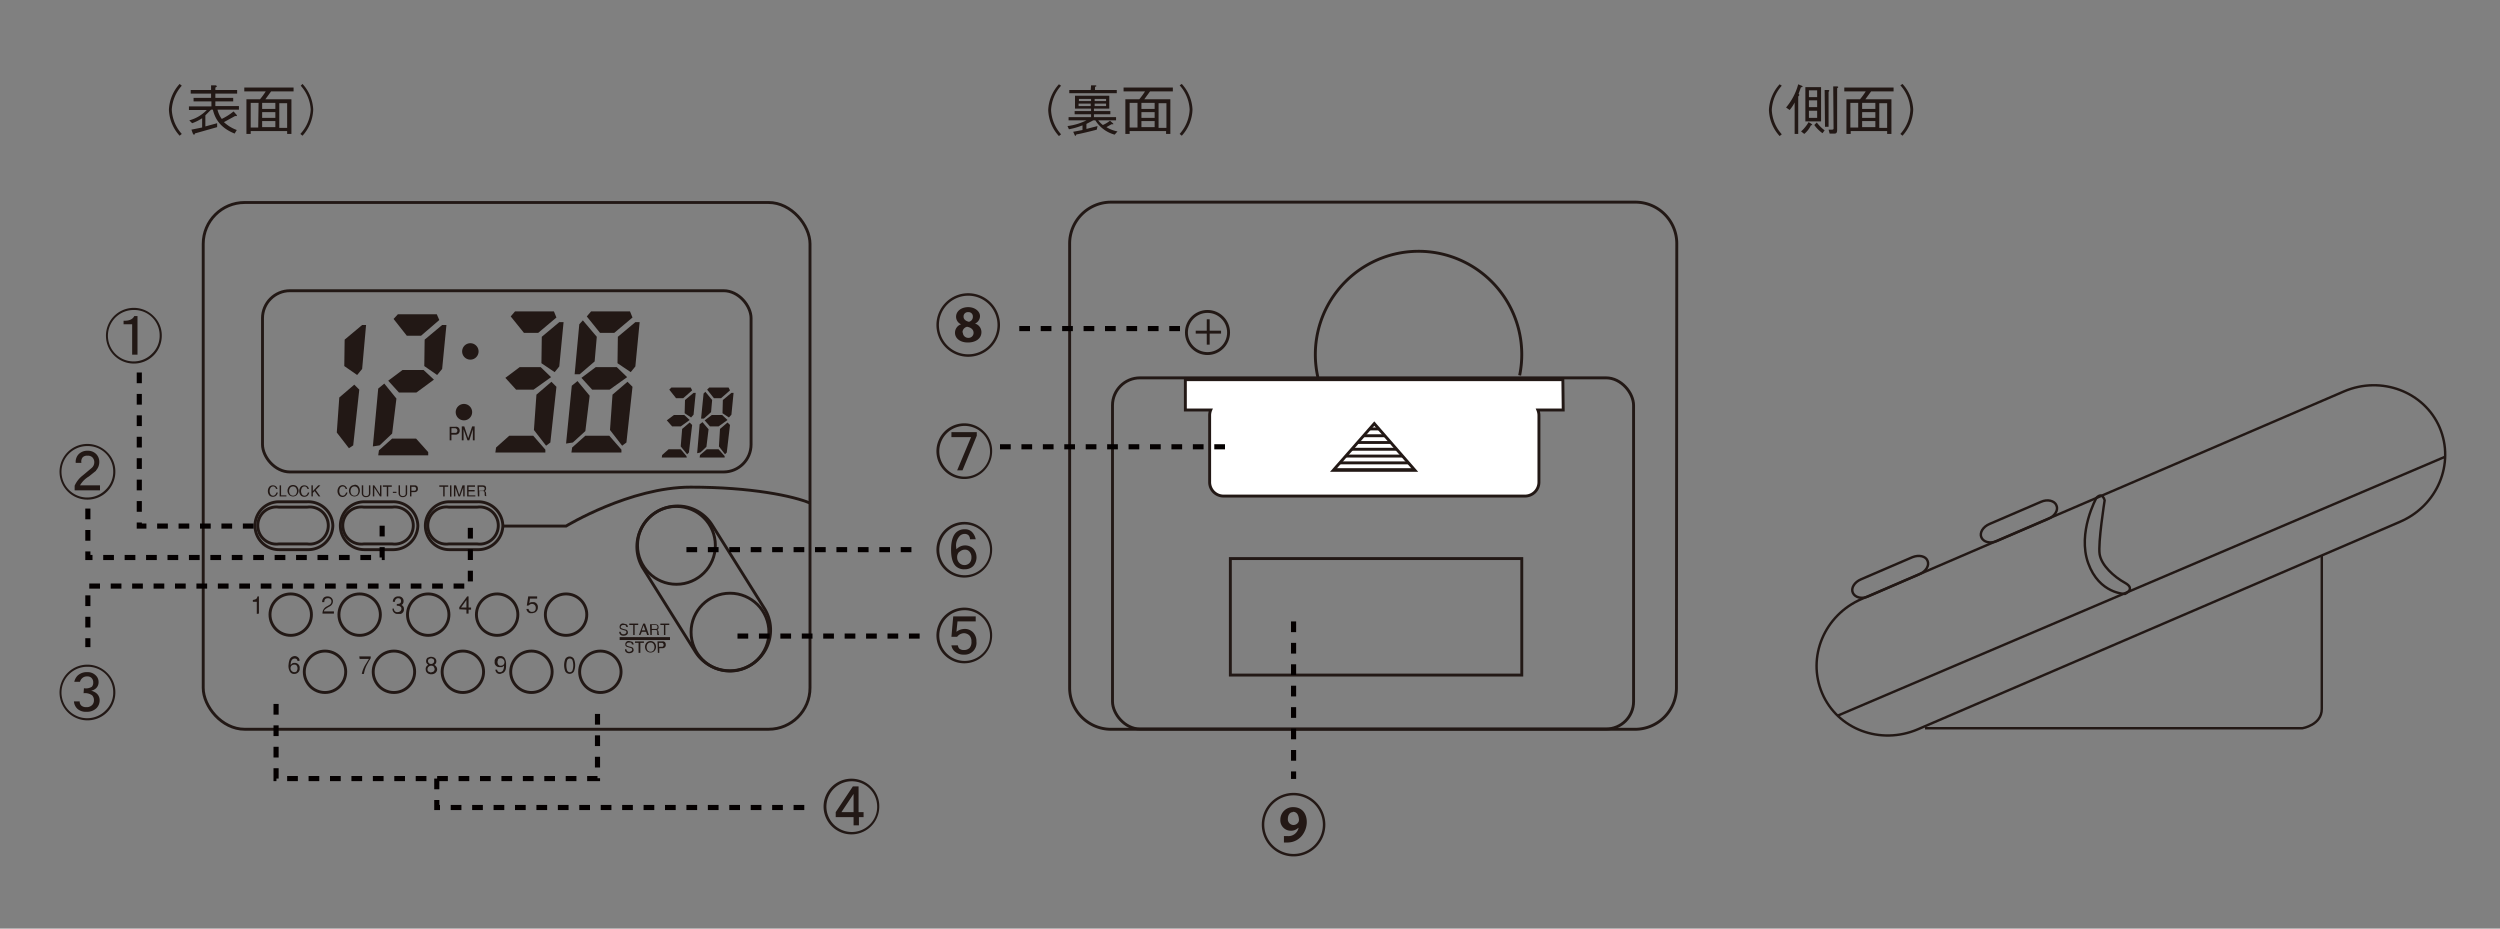 <svg xmlns="http://www.w3.org/2000/svg" xmlns:xlink="http://www.w3.org/1999/xlink" viewBox="0 0 700 260"><rect x="0" y="0" width="700" height="260" fill="#808080" stroke="none"/><defs><clipPath id="clip-path"><polygon points="373.3 131.7 396.2 131.7 384.8 118.6 373.3 131.7" style="fill:none"/></clipPath></defs><title>899_NameOftheParts</title><g id="レイヤー_2" data-name="レイヤー 2"><rect x="56.9" y="56.7" width="169.9" height="147.49" rx="11.6" ry="11.6" style="fill:none;stroke:#221815;stroke-width:0.816px"/><path d="M469.4,192.6a11.6,11.6,0,0,1-11.6,11.6H311.1a11.6,11.6,0,0,1-11.6-11.6V68.2a11.6,11.6,0,0,1,11.6-11.6H457.9a11.6,11.6,0,0,1,11.6,11.6Z" style="fill:none;stroke:#221815;stroke-width:0.816px"/><rect x="73.5" y="81.4" width="136.8" height="50.75" rx="7.7" ry="7.7" style="fill:none;stroke:#221815;stroke-width:0.816px"/><polygon points="162.2 90.8 163.2 89.7 167.1 94.3 166.5 101.2 162.3 104.8 160.9 104.8 162.2 90.8" style="fill:#221815"/><polygon points="164.3 88.6 168 93.2 172 93.2 177.1 88.9 176.4 87.2 165.5 87.2 164.3 88.6" style="fill:#221815"/><polygon points="173 94.3 177.9 90.2 179.1 90.2 177.9 102.6 176.6 104.2 172.9 101.7 173 94.3" style="fill:#221815"/><polygon points="162.8 105.8 165.8 109.1 170.7 109.1 175.6 105.6 172.7 102.8 166.8 102.8 162.8 105.8" style="fill:#221815"/><polygon points="160.1 108 158.5 124.2 160.4 123.9 163.9 120.7 165.1 110.8 161.7 106.7 160.1 108" style="fill:#221815"/><polygon points="171.5 110.5 170.8 120.4 174.2 124.8 175.4 123.9 177.1 108.3 175.7 106.9 171.5 110.5" style="fill:#221815"/><polygon points="96.5 95.1 101.4 91 102.5 91 101.4 103.3 100 105 96.4 102.5 96.5 95.1" style="fill:#221815"/><polygon points="95 111.3 94.3 121.1 97.7 125.5 98.9 124.7 100.6 109.1 99.2 107.7 95 111.3" style="fill:#221815"/><polygon points="160 126.7 160.2 125.3 163.9 122 170.6 122 174 125.9 174 126.7 160 126.7" style="fill:#221815"/><polygon points="110.2 89.3 113.9 94 117.9 94 123 89.6 122.3 88 111.4 88 110.2 89.3" style="fill:#221815"/><polygon points="118.9 95.1 123.8 91 125 91 123.8 103.3 122.4 105 118.8 102.5 118.9 95.1" style="fill:#221815"/><polygon points="108.7 106.6 111.7 109.9 116.6 109.9 121.5 106.3 118.6 103.6 112.7 103.6 108.7 106.6" style="fill:#221815"/><polygon points="105.9 108.8 104.4 125 106.3 124.7 109.8 121.4 111 111.6 107.6 107.4 105.9 108.8" style="fill:#221815"/><polygon points="105.9 127.5 106.1 126.1 109.8 122.8 116.5 122.8 119.9 126.6 119.9 127.5 105.9 127.5" style="fill:#221815"/><polygon points="143 88.6 146.7 93.2 150.7 93.2 155.8 88.9 155.1 87.2 144.2 87.2 143 88.6" style="fill:#221815"/><polygon points="151.7 94.3 156.6 90.2 157.8 90.2 156.6 102.6 155.3 104.2 151.6 101.7 151.7 94.3" style="fill:#221815"/><polygon points="141.5 105.8 144.5 109.1 149.4 109.1 154.3 105.6 151.4 102.8 145.5 102.8 141.5 105.8" style="fill:#221815"/><polygon points="150.2 110.5 149.5 120.4 152.9 124.8 154.1 123.9 155.8 108.3 154.4 106.9 150.2 110.5" style="fill:#221815"/><polygon points="138.7 126.7 138.9 125.3 142.6 122 149.3 122 152.7 125.9 152.7 126.7 138.7 126.7" style="fill:#221815"/><polygon points="197 110.2 197.5 109.7 199.4 112 199.1 115.4 197.1 117.2 196.3 117.2 197 110.2" style="fill:#221815"/><polygon points="198 109.1 199.9 111.5 201.9 111.5 204.4 109.3 204 108.5 198.6 108.5 198 109.1" style="fill:#221815"/><polygon points="202.4 112 204.8 110 205.4 110 204.8 116.1 204.1 116.9 202.3 115.7 202.4 112" style="fill:#221815"/><polygon points="197.3 117.7 198.8 119.4 201.2 119.4 203.7 117.6 202.2 116.2 199.3 116.2 197.3 117.7" style="fill:#221815"/><polygon points="195.9 118.8 195.2 126.9 196.1 126.7 197.8 125.1 198.4 120.2 196.7 118.2 195.9 118.8" style="fill:#221815"/><polygon points="201.6 120.1 201.3 125 203 127.2 203.5 126.7 204.4 119 203.7 118.3 201.6 120.1" style="fill:#221815"/><polygon points="195.9 128.1 196 127.4 197.9 125.8 201.2 125.8 202.9 127.7 202.9 128.1 195.9 128.1" style="fill:#221815"/><polygon points="187.4 109.1 189.3 111.5 191.3 111.5 193.8 109.3 193.4 108.5 188 108.5 187.4 109.1" style="fill:#221815"/><polygon points="191.8 112 194.2 110 194.8 110 194.2 116.1 193.5 116.9 191.7 115.7 191.8 112" style="fill:#221815"/><polygon points="186.7 117.7 188.2 119.4 190.6 119.4 193.1 117.6 191.6 116.2 188.7 116.2 186.7 117.7" style="fill:#221815"/><polygon points="191 120.1 190.6 125 192.4 127.2 192.9 126.7 193.8 119 193.1 118.3 191 120.1" style="fill:#221815"/><polygon points="185.3 128.1 185.4 127.4 187.2 125.8 190.6 125.8 192.2 127.7 192.3 128.1 185.3 128.1" style="fill:#221815"/><path d="M134,98.4a2.3,2.3,0,1,1-2.3-2.3,2.3,2.3,0,0,1,2.3,2.3" style="fill:#221815"/><path d="M132.2,115.4a2.3,2.3,0,1,1-2.3-2.3,2.3,2.3,0,0,1,2.3,2.3" style="fill:#221815"/><path d="M125.9,123.3h.5v-1.6h1.3a1.1,1.1,0,0,0,1-1.3,1,1,0,0,0-1.2-.9h-1.6Zm.5-3.4h1.1a.7.7,0,0,1,.2,1.3h-1.3Z" style="fill:#221815"/><polygon points="131.4 123.3 132.4 120.2 132.4 123.3 132.9 123.3 132.9 119.4 132.2 119.4 131.1 122.7 130 119.4 129.3 119.4 129.3 123.3 129.8 123.3 129.8 120.2 130.9 123.3 131.4 123.3" style="fill:#221815"/><path d="M77.7,136.9a1.6,1.6,0,0,0-.4-.7,1.4,1.4,0,0,0-.9-.3,1.4,1.4,0,0,0-.9.3,1.9,1.9,0,0,0-.5,1.3,1.8,1.8,0,0,0,.5,1.3,1.4,1.4,0,0,0,.9.3,1.4,1.4,0,0,0,.9-.3,1.7,1.7,0,0,0,.5-.9h-.4a1.4,1.4,0,0,1-.3.6.8.8,0,0,1-.6.3.9.9,0,0,1-.7-.3,1.8,1.8,0,0,1,0-2,.9.9,0,0,1,.7-.3.8.8,0,0,1,.6.3l.2.4Z" style="fill:#221815"/><polygon points="78.3 135.9 78.3 139 80.2 139 80.2 138.7 78.7 138.7 78.7 135.9 78.3 135.9" style="fill:#221815"/><path d="M82,136.2a1.1,1.1,0,0,1,.8.3,1.6,1.6,0,0,1,0,2,1.1,1.1,0,0,1-1.5,0,1.6,1.6,0,0,1,0-2,1.1,1.1,0,0,1,.8-.3m0-.4a1.7,1.7,0,0,0-1,.3,1.8,1.8,0,0,0-.6,1.3,1.7,1.7,0,0,0,.6,1.3,1.6,1.6,0,0,0,1.9,0,1.8,1.8,0,0,0,.6-1.3,1.8,1.8,0,0,0-.6-1.3,1.7,1.7,0,0,0-1-.3" style="fill:#221815"/><path d="M86.1,136.9l-.2-.4a.8.8,0,0,0-.6-.3.9.9,0,0,0-.7.3,1.8,1.8,0,0,0,0,2,.9.9,0,0,0,.7.3.8.8,0,0,0,.6-.3,1.4,1.4,0,0,0,.3-.6h.4a1.7,1.7,0,0,1-.5.9,1.4,1.4,0,0,1-.9.3,1.4,1.4,0,0,1-.9-.3,1.8,1.8,0,0,1-.5-1.3,1.9,1.9,0,0,1,.5-1.3,1.4,1.4,0,0,1,.9-.3,1.4,1.4,0,0,1,.9.3,1.6,1.6,0,0,1,.4.7Z" style="fill:#221815"/><polygon points="87.6 135.9 87.6 137.5 89.1 135.9 89.7 135.9 88.4 137.2 89.7 139 89.2 139 88.1 137.5 87.6 138 87.6 139 87.2 139 87.2 135.9 87.6 135.9" style="fill:#221815"/><path d="M72.5,171.8V167h-.4c-.2.7-.3.8-1.3,1v.5h1.1v3.4Z" style="fill:#221815"/><path d="M83.9,185a1.3,1.3,0,0,0-.4-.9,1.4,1.4,0,0,0-.9-.4A1.6,1.6,0,0,0,81,185a4.8,4.8,0,0,0-.2,1.1,3.1,3.1,0,0,0,.4,2,1.3,1.3,0,0,0,1.2.6,1.5,1.5,0,0,0,1.5-1.2,1.9,1.9,0,0,0,0-.4,1.3,1.3,0,0,0,0-.4,1.4,1.4,0,0,0-1.4-1.1c-.6,0-.8.2-1.1.6a2.5,2.5,0,0,1,.2-1.2,1,1,0,0,1,1-.6.7.7,0,0,1,.7.7Zm-.7,2.8a.9.9,0,0,1-.8.4,1,1,0,0,1-.8-.4,1.1,1.1,0,0,1,0-1.4,1.1,1.1,0,0,1,.7-.3.8.8,0,0,1,.8.3,1.4,1.4,0,0,1,.2.8,1.1,1.1,0,0,1-.2.6" style="fill:#221815"/><path d="M100.6,183.8h3.2v.5l-.5.8-.6,1.1a8.4,8.4,0,0,0-.8,2.5h-.6a8.2,8.2,0,0,1,.9-2.4l1.1-1.8h-2.6Z" style="fill:#221815"/><path d="M121.3,184.5a.8.8,0,0,1,.1,1.1.9.9,0,0,1-.8.3.8.8,0,0,1-.7-.5.8.8,0,0,1,.2-.9l.6-.2.6.2m-1.5-.4a1.3,1.3,0,0,0-.4,1.5,1.3,1.3,0,0,0,.5.5l-.5.5a1.2,1.2,0,0,0-.2.8,1.4,1.4,0,0,0,.4,1,1.7,1.7,0,0,0,1.1.4,1.8,1.8,0,0,0,1.1-.3,1.4,1.4,0,0,0,.6-1,1.3,1.3,0,0,0-.3-.9,1,1,0,0,0-.5-.4l.4-.4a1.2,1.2,0,0,0-.3-1.6,1.9,1.9,0,0,0-1-.3,1.5,1.5,0,0,0-.9.3m1.7,2.6a1,1,0,0,1,.2.6.9.9,0,0,1-.4.7l-.7.2-.7-.3a.9.9,0,0,1-.2-.6,1,1,0,0,1,.2-.6,1.1,1.1,0,0,1,.8-.4,1,1,0,0,1,.8.3" style="fill:#221815"/><path d="M138.7,187.5a1.4,1.4,0,0,0,.4.9,1.3,1.3,0,0,0,1,.3l.8-.3a1.7,1.7,0,0,0,.7-1,4.7,4.7,0,0,0,.1-.9c0-.1,0-.3,0-.4a4.2,4.2,0,0,0,0-.4,3,3,0,0,0-.4-1.4,1.3,1.3,0,0,0-1.2-.6,1.4,1.4,0,0,0-1.3.6,1.6,1.6,0,0,0-.3.6v.4a2,2,0,0,0,0,.4,1.4,1.4,0,0,0,1.2,1.1h.9l.5-.4a2.5,2.5,0,0,1-.2,1.2,1,1,0,0,1-1,.6.7.7,0,0,1-.7-.7Zm.7-2.8a.9.9,0,0,1,.8-.4,1,1,0,0,1,.8.4,1.1,1.1,0,0,1,0,1.4,1.1,1.1,0,0,1-.7.3.8.8,0,0,1-.8-.3,1.3,1.3,0,0,1,0-1.4" style="fill:#221815"/><path d="M158.3,188a4.6,4.6,0,0,1,0-3.5,1.4,1.4,0,0,1,2.4,0,4.6,4.6,0,0,1,0,3.5,1.4,1.4,0,0,1-2.4,0m2-.3a4.6,4.6,0,0,0,0-2.8.8.8,0,0,0-1.5,0,4.6,4.6,0,0,0,0,2.8.8.8,0,0,0,1.5,0" style="fill:#221815"/><path d="M92.3,169.8a1.6,1.6,0,0,0,.9-1.7,1.4,1.4,0,0,0-1.4-1.1,1.6,1.6,0,0,0-1.1.3,1.7,1.7,0,0,0-.5,1.3h.6c0-.6.2-1.1,1-1.1a.9.9,0,0,1,1,1,1.1,1.1,0,0,1-.6.9l-.7.4a2.1,2.1,0,0,0-1.2,2h3.2v-.6H90.7c0-.5.8-.9.9-1Z" style="fill:#221815"/><path d="M110.3,170.4a.9.9,0,0,0,.9,1c.9,0,1.2-.5,1.2-1s-.5-.8-1.3-.8v-.5c.7,0,1.2-.1,1.2-.8s-.5-.8-.9-.8a.9.9,0,0,0-.8,1h-.6a1.4,1.4,0,0,1,1.5-1.5,1.3,1.3,0,0,1,1.5,1.4,1.1,1.1,0,0,1-.6,1,1.1,1.1,0,0,1,.7,1.1,1.3,1.3,0,0,1-.9,1.4h-1.1a1.4,1.4,0,0,1-1.2-1.5Z" style="fill:#221815"/><path d="M130.6,170.7v1.1h.6v-1.1h.7v-.6h-.7V167h-.4l-2.2,3v.6Zm0-.6h-1.5l1.5-2.1Z" style="fill:#221815"/><path d="M147.5,169.6l.4-2.6h2.5v.6h-2l-.2,1.3a1.1,1.1,0,0,1,.8-.3h.6a1.4,1.4,0,0,1,1,1.5,1.6,1.6,0,0,1-.8,1.4l-.7.2h-.7a1.4,1.4,0,0,1-1-1.2h.6a.9.9,0,0,0,1.1.8.9.9,0,0,0,.9-.9c.1-.9-.5-1.3-1-1.3a1.1,1.1,0,0,0-.9.4Z" style="fill:#221815"/><path d="M96.8,136.9l-.2-.4a.8.8,0,0,0-.6-.3.9.9,0,0,0-.7.3,1.8,1.8,0,0,0,0,2,.9.9,0,0,0,.7.3.8.8,0,0,0,.6-.3,1.4,1.4,0,0,0,.3-.6h.4a1.7,1.7,0,0,1-.5.9,1.3,1.3,0,0,1-1.8,0,1.8,1.8,0,0,1-.5-1.3,1.9,1.9,0,0,1,.5-1.3,1.3,1.3,0,0,1,1.8,0,1.6,1.6,0,0,1,.4.7Z" style="fill:#221815"/><path d="M99.2,136.2a1.1,1.1,0,0,1,.8.3,1.6,1.6,0,0,1,0,2,1.1,1.1,0,0,1-1.5,0,1.6,1.6,0,0,1,0-2,1.1,1.1,0,0,1,.8-.3m0-.4a1.7,1.7,0,0,0-1,.3,1.8,1.8,0,0,0-.6,1.3,1.7,1.7,0,0,0,.6,1.3,1.6,1.6,0,0,0,1.9,0,1.9,1.9,0,0,0,0-2.7,1.7,1.7,0,0,0-1-.3" style="fill:#221815"/><path d="M101.3,135.9v2.3a1.1,1.1,0,0,0,1.2,1c.9,0,1.2-.6,1.2-1v-2.3h-.4v2.3c0,.3-.2.7-.8.7s-.8-.4-.8-.7v-2.3Z" style="fill:#221815"/><polygon points="106.4 139 104.8 136.5 104.8 139 104.4 139 104.4 135.9 104.8 135.9 106.4 138.4 106.4 135.9 106.8 135.9 106.8 139 106.4 139" style="fill:#221815"/><polygon points="108.3 139 108.7 139 108.7 136.3 109.7 136.3 109.7 135.9 107.2 135.9 107.2 136.3 108.3 136.3 108.3 139" style="fill:#221815"/><rect x="110" y="137.7" width="1" height="0.32" style="fill:#221815"/><path d="M112,135.9v2.3c0,.3.2.7.8.7s.8-.4.8-.7v-2.3h.4v2.3c0,.3-.3,1-1.2,1a1.1,1.1,0,0,1-1.2-1v-2.3Z" style="fill:#221815"/><path d="M114.8,135.9h1.3a.8.8,0,0,1,.9.8.9.9,0,0,1-.8,1.1h-1V139h-.4Zm.4,1.5h1a.6.6,0,0,0-.1-1.1h-.9Z" style="fill:#221815"/><path d="M177.4,180.5a.9.9,0,0,0-.4-.8l-.8-.2a.9.9,0,0,0-1.1,1,.6.6,0,0,0,.4.6l.6.2.7.2a.5.5,0,0,1,0,.8l-.4.2H176a.7.7,0,0,1-.6-.7H175a1,1,0,0,0,.2.7,1.2,1.2,0,0,0,1,.4c.7,0,1.3-.4,1.2-1a.8.8,0,0,0-.5-.7l-.8-.2-.5-.2c-.4-.2-.2-.9.5-.9h.5a.5.5,0,0,1,.3.5Z" style="fill:#221815"/><polygon points="178.8 182.8 179.3 182.8 179.3 180 180.3 180 180.3 179.6 177.8 179.6 177.8 180 178.8 180 178.8 182.8" style="fill:#221815"/><path d="M182.1,179.9a1.1,1.1,0,0,1,.8.3,1.6,1.6,0,0,1,0,2,1.1,1.1,0,0,1-1.5,0,1.6,1.6,0,0,1,0-2,1.1,1.1,0,0,1,.8-.3m0-.4a1.7,1.7,0,0,0-1,.3,1.8,1.8,0,0,0-.6,1.3,1.7,1.7,0,0,0,.6,1.3,1.6,1.6,0,0,0,1.9,0,1.8,1.8,0,0,0,.6-1.3,1.8,1.8,0,0,0-.6-1.3,1.7,1.7,0,0,0-1-.3" style="fill:#221815"/><path d="M184.1,179.6h1.3a.8.8,0,0,1,1,.8.9.9,0,0,1-.8,1.1h-1v1.3h-.4Zm.4,1.5h1a.6.6,0,0,0-.1-1.1h-.9Z" style="fill:#221815"/><path d="M175.8,175.6a.9.9,0,0,0-.4-.8l-.8-.2a.9.9,0,0,0-1.1,1,.6.6,0,0,0,.4.6l.6.2.7.2a.5.5,0,0,1,0,.8l-.4.2h-.4a.7.7,0,0,1-.6-.7h-.4a1,1,0,0,0,.2.7,1.2,1.2,0,0,0,1,.4c.7,0,1.3-.4,1.2-1a.8.8,0,0,0-.5-.7l-.8-.2-.5-.2c-.4-.2-.2-.9.5-.9h.5a.5.5,0,0,1,.3.5Z" style="fill:#221815"/><polygon points="177.3 177.8 177.7 177.8 177.7 175 178.7 175 178.7 174.6 176.2 174.6 176.2 175 177.3 175 177.3 177.8" style="fill:#221815"/><path d="M179.3,177.8h-.4l1.2-3.2h.5l1.1,3.2h-.5l-.3-.9h-1.2Zm.4-1.3h1l-.5-1.4Z" style="fill:#221815"/><path d="M182.1,177.8h.4v-1.4h1c.7,0,.5.6.5,1a1.3,1.3,0,0,0,.1.4h.5c-.1-.1-.2-.3-.2-.6s0-.6-.4-.8a.8.8,0,0,0,.4-.8c0-.7-.5-.8-1-.8h-1.4Zm1.4-2.8c.3,0,.6.1.6.6s-.3.5-.6.5h-1V175Z" style="fill:#221815"/><polygon points="185.9 177.8 186.3 177.8 186.3 175 187.4 175 187.4 174.6 184.9 174.6 184.9 175 185.9 175 185.9 177.8" style="fill:#221815"/><polygon points="124.1 139 124.5 139 124.5 136.3 125.5 136.3 125.5 135.9 123 135.9 123 136.3 124.1 136.3 124.1 139" style="fill:#221815"/><rect x="126" y="135.9" width="0.4" height="3.16" style="fill:#221815"/><polygon points="128.4 139 127.5 136.5 127.5 139 127.1 139 127.1 135.9 127.7 135.9 128.6 138.6 129.5 135.9 130.1 135.9 130.1 139 129.7 139 129.7 136.5 128.8 139 128.4 139" style="fill:#221815"/><polygon points="130.8 135.9 133 135.9 133 136.3 131.2 136.3 131.2 137.2 132.9 137.2 132.9 137.6 131.2 137.6 131.2 138.7 133.1 138.7 133.1 139 130.8 139 130.8 135.9" style="fill:#221815"/><path d="M133.7,135.9h1.4c.5,0,1,.1,1,.8a.8.8,0,0,1-.4.8c.3.2.4.3.4.8s0,.5.2.6h-.5a1.3,1.3,0,0,1-.1-.4c0-.4.1-1-.5-1h-1V139h-.4Zm.4.4v1.1h1c.3,0,.5-.1.6-.5s-.3-.6-.6-.6Z" style="fill:#221815"/><path d="M93.2,147.2a6.9,6.9,0,0,1-7.1,6.7H78.1a6.7,6.7,0,1,1,0-13.4h7.9A6.9,6.9,0,0,1,93.2,147.2Z" style="fill:none;stroke:#221815;stroke-width:0.816px"/><path d="M78.1,142a5.2,5.2,0,1,0,0,10.3h7.9a5.2,5.2,0,1,0,0-10.3Z" style="fill:none;stroke:#221815;stroke-width:0.816px"/><path d="M117,147.2a6.9,6.9,0,0,1-7.1,6.7h-7.9a6.7,6.7,0,1,1,0-13.4h7.9A6.9,6.9,0,0,1,117,147.2Z" style="fill:none;stroke:#221815;stroke-width:0.816px"/><path d="M101.9,142a5.2,5.2,0,1,0,0,10.3h7.9a5.2,5.2,0,1,0,0-10.3Z" style="fill:none;stroke:#221815;stroke-width:0.816px"/><path d="M140.8,147.2a6.9,6.9,0,0,1-7.1,6.7h-7.9a6.7,6.7,0,1,1,0-13.4h7.9A6.9,6.9,0,0,1,140.8,147.2Z" style="fill:none;stroke:#221815;stroke-width:0.816px"/><path d="M125.7,142a5.2,5.2,0,1,0,0,10.3h7.9a5.2,5.2,0,1,0,0-10.3Z" style="fill:none;stroke:#221815;stroke-width:0.816px"/><circle cx="81.4" cy="172.1" r="5.8" style="fill:none;stroke:#221815;stroke-width:0.816px"/><circle cx="100.7" cy="172.1" r="5.8" style="fill:none;stroke:#221815;stroke-width:0.816px"/><circle cx="119.9" cy="172.1" r="5.8" style="fill:none;stroke:#221815;stroke-width:0.816px"/><circle cx="139.2" cy="172.1" r="5.8" style="fill:none;stroke:#221815;stroke-width:0.816px"/><circle cx="158.5" cy="172.1" r="5.8" style="fill:none;stroke:#221815;stroke-width:0.816px"/><circle cx="91" cy="188.1" r="5.8" style="fill:none;stroke:#221815;stroke-width:0.816px"/><circle cx="110.3" cy="188.1" r="5.8" style="fill:none;stroke:#221815;stroke-width:0.816px"/><circle cx="129.6" cy="188.1" r="5.8" style="fill:none;stroke:#221815;stroke-width:0.816px"/><circle cx="148.8" cy="188.1" r="5.8" style="fill:none;stroke:#221815;stroke-width:0.816px"/><circle cx="168.1" cy="188.1" r="5.8" style="fill:none;stroke:#221815;stroke-width:0.816px"/><polyline points="71 147.3 39 147.3 39 104.2" style="fill:none;stroke:#040000;stroke-miterlimit:10;stroke-width:1.438px;stroke-dasharray:3,3"/><path d="M140.8,147.3h17.7s17.9-10.9,34.9-10.9,28.8,2.5,33.5,4.5" style="fill:none;stroke:#221815;stroke-width:0.816px"/><circle cx="189.4" cy="152.7" r="10.9" style="fill:none;stroke:#221815;stroke-width:0.816px"/><circle cx="204.4" cy="177" r="10.9" style="fill:none;stroke:#221815;stroke-width:0.816px"/><path d="M214,170.3a11.4,11.4,0,1,1-19.3,12.2l-14.6-23.3A11.4,11.4,0,0,1,199.4,147Z" style="fill:none;stroke:#221815;stroke-width:0.816px"/><line x1="173.5" y1="178.8" x2="187.6" y2="178.8" style="fill:none;stroke:#221815;stroke-width:0.816px"/><polyline points="107 147.2 107 156.1 24.6 156.1 24.6 142" style="fill:none;stroke:#040000;stroke-miterlimit:10;stroke-width:1.438px;stroke-dasharray:3,3"/><polyline points="131.7 147.8 131.7 164.1 24.6 164.1 24.6 181.2" style="fill:none;stroke:#040000;stroke-miterlimit:10;stroke-width:1.438px;stroke-dasharray:3,3"/><line x1="192.2" y1="153.9" x2="257.5" y2="153.9" style="fill:none;stroke:#040000;stroke-miterlimit:10;stroke-width:1.438px;stroke-dasharray:3,3"/><line x1="257.5" y1="178.1" x2="205.3" y2="178.1" style="fill:none;stroke:#040000;stroke-miterlimit:10;stroke-width:1.438px;stroke-dasharray:3,3"/><polyline points="77.3 197.1 77.3 218 167.3 218 167.3 196.9" style="fill:none;stroke:#040000;stroke-miterlimit:10;stroke-width:1.438px;stroke-dasharray:3,3"/><polyline points="122.3 218 122.3 226.1 226.9 226.1" style="fill:none;stroke:#040000;stroke-miterlimit:10;stroke-width:1.438px;stroke-dasharray:3,3"/><path d="M50.3,23.5a11.3,11.3,0,0,0-3,7.2,11.3,11.3,0,0,0,3,7.3l.6-.5a10.9,10.9,0,0,1-2.8-6.8A10.9,10.9,0,0,1,50.9,24Z" style="fill:#221815"/><path d="M56.6,33.1a12.8,12.8,0,0,1-2.8,1.4l-.8-.8a10.6,10.6,0,0,0,4.9-2.9h-5v-1h6.3V28.4H54.2v-1h4.9V26.2H53.4v-1h5.7V23.9h1.2c.2,0,.4.1.4.3s-.4.2-.4.4v.6h6.1v1H60.3v1.2h5v1h-5v1.3h6.6v1H60.9a7.1,7.1,0,0,0,1.2,2.6,17.1,17.1,0,0,0,3.3-2.1l.8.9c.1.1.2.3.1.4h-.5l-3.1,1.7a10.7,10.7,0,0,0,3.6,2.2l-.6,1c-4.5-1.8-5.6-4.7-6.1-6.7h-.5l-1.6,1.6v3.1l3.3-.9v1.1l-6,1.7c-.3,0-.2.3-.4.4s-.3-.2-.4-.3l-.4-1.1,3-.6Z" style="fill:#221815"/><path d="M72.3,35.7H70.2V28.8h2.2Zm9.9-10.1V24.5H68.4v1.1h6a20,20,0,0,1-1.6,2.2H69v9.7h1.2v-.8H80.4v.8h1.2V27.8H74.3l1.6-2.2Zm-5.1,4.9H73.4V28.8h3.7Zm1.1-1.6h2.2v6.9H78.2ZM77.1,33H73.4V31.4h3.7Zm0,2.6H73.4V33.9h3.7Z" style="fill:#221815"/><path d="M84.7,23.5a11.3,11.3,0,0,1,3,7.2,11.3,11.3,0,0,1-3,7.3l-.6-.5A10.9,10.9,0,0,0,87,30.7,10.9,10.9,0,0,0,84.2,24Z" style="fill:#221815"/><path d="M297.1,24a10.9,10.9,0,0,0-2.8,6.8,10.9,10.9,0,0,0,2.8,6.8l-.6.5a11.3,11.3,0,0,1-3-7.3,11.3,11.3,0,0,1,3-7.2Z" style="fill:#221815"/><path d="M305.5,28.3h-3.4v-.6h3.4Zm-1.3,6.4,1.9-1h.6a9.2,9.2,0,0,0,5.4,4l.8-.9a9.3,9.3,0,0,1-3.1-1.2l1.4-.8h.5c.1-.1,0-.2-.1-.3l-.8-.7a8.9,8.9,0,0,1-2,1.2,7.1,7.1,0,0,1-1.3-1.3h5v-.9h-6.2V32h4.6v-.9h-4.6v-.7h4.3V26.8H301v3.6h4.5v.7h-4.6V32h4.6v.8h-6.3v.9h5a16.5,16.5,0,0,1-5.3,1.6l.4.9a20.8,20.8,0,0,0,3.8-1.1v1.3l-2.6.5.4.9c.1.2.2.3.3.2s.1-.4.4-.4,4.5-1,5.5-1.3l.2-1-3.1.8Zm5.5-6.4h-3.2v-.6h3.2Zm-4.3,1.4h-3.4V29h3.4Zm4.3,0h-3.2V29h3.2Zm-4.3-4.5h-6v.9h13.3v-.9h-6.1v-.7c0-.3.4-.3.4-.4s-.1-.2-.3-.2h-1.2Z" style="fill:#221815"/><path d="M318.5,35.7h-2.2V28.8h2.2Zm9.9-10.1V24.5H314.6v1.1h6a20.3,20.3,0,0,1-1.6,2.2h-3.9v9.7h1.2v-.8h10.2v.8h1.2V27.8h-7.3l1.6-2.2Zm-5.1,4.9h-3.7V28.8h3.7Zm1.1-1.6h2.2v6.9h-2.2ZM323.3,33h-3.7V31.4h3.7Zm0,2.6h-3.7V33.9h3.7Z" style="fill:#221815"/><path d="M330.9,23.5a11.3,11.3,0,0,1,3,7.2,11.3,11.3,0,0,1-3,7.3l-.6-.5a10.9,10.9,0,0,0,2.8-6.8,10.9,10.9,0,0,0-2.8-6.8Z" style="fill:#221815"/><path d="M498.9,24a10.9,10.9,0,0,0-2.8,6.8,10.9,10.9,0,0,0,2.8,6.8l-.6.5a11.3,11.3,0,0,1-3-7.3,11.3,11.3,0,0,1,3-7.2Z" style="fill:#221815"/><path d="M508.8,30h-2.3V28.1h2.3Zm-3.3,4h4.4V24.4h-4.4Zm3.3-6.8h-2.3V25.3h2.3Zm0,5.8h-2.3V31h2.3Zm2.2,2.5h1V25.8c0-.2.2-.2.2-.4s-.2-.2-.5-.2h-.8Zm2.4.4c0,.2,0,.4-.5.4h-.9l.3,1.1h1.4c.4,0,.7-.2.7-1V24.8c0-.2.3-.2.3-.4s-.2-.2-.6-.2h-.8Zm-12.3-5.1a10.3,10.3,0,0,0,1.4-2.1h0v8.8h1V27.1c0-.2.3-.3.3-.5s-.1-.2-.2-.3l.6-1.7c.1-.3.4-.1.5-.3s-.2-.3-.5-.4l-.7-.3a16.8,16.8,0,0,1-3.4,6.5Zm4.1,6.7a7,7,0,0,0,1.8-2.3c.1-.2.3-.1.4-.2s-.2-.3-.3-.4l-.7-.4a10,10,0,0,1-2.1,2.6Zm2.8-2.5a9.9,9.9,0,0,0,2.3,2.3l.6-.8a11,11,0,0,1-2.2-2.2Z" style="fill:#221815"/><path d="M520.3,35.7h-2.2V28.8h2.2Zm9.9-10.1V24.5H516.4v1.1h6a20,20,0,0,1-1.6,2.2H517v9.7h1.2v-.8h10.2v.8h1.2V27.8h-7.3l1.6-2.2Zm-5.1,4.9h-3.7V28.8h3.7Zm1.1-1.6h2.2v6.9h-2.2ZM525.1,33h-3.7V31.4h3.7Zm0,2.6h-3.7V33.9h3.7Z" style="fill:#221815"/><path d="M532.7,23.5a11.3,11.3,0,0,1,3,7.2,11.3,11.3,0,0,1-3,7.3l-.6-.5a10.9,10.9,0,0,0,2.8-6.8,10.9,10.9,0,0,0-2.8-6.8Z" style="fill:#221815"/><rect x="311.5" y="105.8" width="145.9" height="98.32" rx="7.7" ry="7.7" style="fill:none;stroke:#221815;stroke-width:0.816px"/><path d="M437.6,106.3H331.9v8.5H339a3.9,3.9,0,0,0-.3,1.5v18.8a3.9,3.9,0,0,0,3.9,3.8H427a3.9,3.9,0,0,0,3.9-3.8V116.3a3.9,3.9,0,0,0-.3-1.5h7.1Z" style="fill:#fff"/><path d="M437.6,106.3H331.9v8.5H339a3.9,3.9,0,0,0-.3,1.5v18.8a3.9,3.9,0,0,0,3.9,3.8H427a3.9,3.9,0,0,0,3.9-3.8V116.3a3.9,3.9,0,0,0-.3-1.5h7.1Z" style="fill:none;stroke:#221815;stroke-width:0.816px"/><g style="clip-path:url(#clip-path)"><path d="M372.7,120.1h23.8M372.7,122h23.8m-23.8,1.9h23.8m-23.8,1.9h23.8m-23.8,1.9h23.8m-23.8,1.9h23.8m-23.8,1.9h23.8" style="fill:none;stroke:#221815;stroke-width:0.816px"/></g><polygon points="373.3 131.7 384.8 118.6 396.2 131.7 373.3 131.7" style="fill:none;stroke:#221815;stroke-width:0.816px"/><circle cx="338.1" cy="93.1" r="5.9" style="fill:none;stroke:#221815;stroke-width:0.816px"/><line x1="334.8" y1="93" x2="341.9" y2="93" style="fill:none;stroke:#221815;stroke-width:0.816px"/><line x1="338.3" y1="89.4" x2="338.3" y2="96.5" style="fill:none;stroke:#221815;stroke-width:0.816px"/><path d="M369,105.6a28.9,28.9,0,1,1,56.5-.5" style="fill:none;stroke:#221815;stroke-width:0.816px"/><rect x="344.5" y="156.4" width="81.6" height="32.62" style="fill:none;stroke:#221815;stroke-width:0.816px"/><line x1="285.4" y1="92" x2="332.1" y2="92" style="fill:none;stroke:#040000;stroke-miterlimit:10;stroke-width:1.438px;stroke-dasharray:3,3"/><line x1="280" y1="125.1" x2="345.9" y2="125.1" style="fill:none;stroke:#040000;stroke-miterlimit:10;stroke-width:1.438px;stroke-dasharray:3,3"/><line x1="362.2" y1="174" x2="362.2" y2="218.1" style="fill:none;stroke:#040000;stroke-miterlimit:10;stroke-width:1.438px;stroke-dasharray:3,3"/><path d="M683.1,119.7c4.3,10.1-.6,21.9-11.1,26.4l-135,58.1c-10.5,4.5-22.5,0-26.8-10.1s.6-21.9,11.1-26.4l135-58.1C666.8,105.1,678.8,109.7,683.1,119.7Z" style="fill:none;stroke:#221815;stroke-width:0.685px"/><path d="M539.7,157c.6,1.3-.4,3-2.3,3.8L523.1,167c-1.8.8-3.7.3-4.3-1s.4-3,2.3-3.8l14.4-6.2C537.3,155.3,539.2,155.7,539.7,157Z" style="fill:none;stroke:#221815;stroke-width:0.685px"/><path d="M575.8,141.5c.6,1.3-.4,3-2.3,3.8l-14.4,6.2c-1.8.8-3.7.3-4.3-1s.4-3,2.3-3.8l14.4-6.2C573.3,139.7,575.3,140.2,575.8,141.5Z" style="fill:none;stroke:#221815;stroke-width:0.685px"/><line x1="514.5" y1="200.4" x2="684.6" y2="127.9" style="fill:none;stroke:#221815;stroke-width:0.685px"/><path d="M587,139.4s-5.4,9.7-2.3,18.3,10.3,8.6,10.3,8.6,3.1-1.4,0-3.1-6.6-4.9-7.1-8,1.4-15.1,1.4-15.1S588.7,137.6,587,139.4Z" style="fill:none;stroke:#221815;stroke-width:0.685px"/><path d="M539,203.9H644.7s5.4-.9,5.4-5.4V155.6" style="fill:none;stroke:#221815;stroke-width:0.685px"/></g><g id="レイヤー_1" data-name="レイヤー 1"><path d="M246.2,225.8a7.8,7.8,0,1,1-2.3-5.5,7.5,7.5,0,0,1,2.3,5.5m-.6,0a7.1,7.1,0,1,0-2.1,5.1,6.9,6.9,0,0,0,2.1-5.1m-5.1,3v2.3H239v-2.3H234v-1.4l4.8-7.2h1.6v7.2h1.4v1.4Zm-1.5-1.4v-5.1l-3.4,5.1Z" style="fill:#221815"/><path d="M277.8,177.9a7.8,7.8,0,1,1-2.3-5.5,7.5,7.5,0,0,1,2.3,5.5m-.6,0a7.1,7.1,0,1,0-2.1,5.1,6.9,6.9,0,0,0,2.1-5.1m-10.8.4.5-5.7h6.3V174h-5.1l-.3,2.9a3.9,3.9,0,0,1,2.3-.8,3.2,3.2,0,0,1,2.3.9,3.5,3.5,0,0,1,1,2.6,3.3,3.3,0,0,1-3.5,3.7,3.7,3.7,0,0,1-2.7-1,2.8,2.8,0,0,1-.8-1.6h1.8a1.7,1.7,0,0,0,.4.9,1.9,1.9,0,0,0,1.3.4,2.1,2.1,0,0,0,1.6-.6,2.5,2.5,0,0,0,.5-1.8,2.3,2.3,0,0,0-.6-1.7,2.2,2.2,0,0,0-1.6-.6,2.5,2.5,0,0,0-1.8,1Z" style="fill:#221815"/><path d="M277.8,153.9a7.8,7.8,0,1,1-2.3-5.5,7.5,7.5,0,0,1,2.3,5.5m-.6,0a7.1,7.1,0,1,0-2.1,5.1,6.9,6.9,0,0,0,2.1-5.1m-9.4-.1a3.3,3.3,0,0,1,4.7-.2,3.7,3.7,0,0,1,0,4.9,3.3,3.3,0,0,1-2.4.9,3.3,3.3,0,0,1-2.5-.9q-1.3-1.3-1.3-4.6t1.3-4.7a3.3,3.3,0,0,1,2.5-1,2.7,2.7,0,0,1,2,.7,4,4,0,0,1,1.1,2.1h-1.6a1.7,1.7,0,0,0-.4-1.1,1.5,1.5,0,0,0-1.1-.4,1.9,1.9,0,0,0-1.4.6,3.9,3.9,0,0,0-1,2.9Zm.8.7a2.1,2.1,0,0,0-.6,1.6,2.2,2.2,0,0,0,.7,1.6,2,2,0,0,0,2.7,0,2.2,2.2,0,0,0,.6-1.6,2.3,2.3,0,0,0-.6-1.7,1.6,1.6,0,0,0-1.2-.5,2.1,2.1,0,0,0-1.5.6" style="fill:#221815"/><path d="M277.8,126.3a7.8,7.8,0,1,1-2.3-5.5,7.5,7.5,0,0,1,2.3,5.5m-.6,0a7.1,7.1,0,1,0-2.1,5.1,6.9,6.9,0,0,0,2.1-5.1m-3.7-5.3v1l-4,9.7h-1.5l3.9-9.3h-5.5V121Z" style="fill:#221815"/><path d="M45.3,94a7.8,7.8,0,0,1-7.8,7.8A7.8,7.8,0,1,1,43,88.5,7.5,7.5,0,0,1,45.3,94m-.6,0a7.1,7.1,0,0,0-7.2-7.2,7.2,7.2,0,1,0,5.1,12.2A6.9,6.9,0,0,0,44.7,94m-6.2-5.5V99.3H37V90.8H34.6v-1q2.3.1,3-1.3Z" style="fill:#221815"/><path d="M32.3,132.1a7.8,7.8,0,0,1-7.8,7.8A7.8,7.8,0,1,1,30,126.6a7.5,7.5,0,0,1,2.3,5.5m-.6,0a7.1,7.1,0,0,0-7.2-7.2,7.2,7.2,0,1,0,5.1,12.2,6.9,6.9,0,0,0,2.1-5.1m-4.8-.2-2,1.6a6.9,6.9,0,0,0-2.5,2.5h5.6v1.4H20.9v-1.3a7.4,7.4,0,0,1,2.3-2.9l2.5-2.1a2.1,2.1,0,0,0,.7-1.6,1.9,1.9,0,0,0-.6-1.4,1.8,1.8,0,0,0-1.3-.4,1.7,1.7,0,0,0-1.3.4,1.8,1.8,0,0,0-.4,1.6H21.2a3.1,3.1,0,0,1,.8-2.4,3.4,3.4,0,0,1,2.5-1,3.3,3.3,0,0,1,2.4.9,3.1,3.1,0,0,1,.9,2.3,3.4,3.4,0,0,1-.9,2.3" style="fill:#221815"/><path d="M32.3,193.9a7.8,7.8,0,0,1-7.8,7.8,7.8,7.8,0,1,1,5.5-13.3,7.5,7.5,0,0,1,2.3,5.5m-.6,0a7.1,7.1,0,0,0-7.2-7.2,7.2,7.2,0,1,0,5.1,12.2,6.9,6.9,0,0,0,2.1-5.1m-8.2-1.1a3.1,3.1,0,0,0,2.2-.4,1.6,1.6,0,0,0,.4-1.2,1.7,1.7,0,0,0-.5-1.3,1.6,1.6,0,0,0-1.2-.4,1.9,1.9,0,0,0-1.4.5,2,2,0,0,0-.6,1H20.8a3.6,3.6,0,0,1,.9-1.7,3.7,3.7,0,0,1,2.7-1,3.2,3.2,0,0,1,2.4.9,2.5,2.5,0,0,1,.8,1.8,2.3,2.3,0,0,1-.6,1.7,2.7,2.7,0,0,1-1.5.8,3.4,3.4,0,0,1,1.6.8,2.5,2.5,0,0,1,.8,1.8,3.1,3.1,0,0,1-.9,2.3,3.8,3.8,0,0,1-2.8,1,3.5,3.5,0,0,1-2.6-.9,3.2,3.2,0,0,1-.9-2h1.6a1.7,1.7,0,0,0,.4,1.1,2,2,0,0,0,1.5.5,2.1,2.1,0,0,0,1.6-.6,1.8,1.8,0,0,0,.5-1.3,1.9,1.9,0,0,0-.5-1.4,3.4,3.4,0,0,0-2.4-.6Z" style="fill:#221815"/><path d="M271.1,99.9a8.9,8.9,0,1,1,8.9-8.9A8.9,8.9,0,0,1,271.1,99.9ZM262.9,91a8.2,8.2,0,1,0,8.2-8.2A8.2,8.2,0,0,0,262.9,91Zm6.2-.2a2.3,2.3,0,0,1-1.4-2.1c0-1.6,1.5-2.7,3.4-2.7s3.3,1.2,3.3,2.5a2.3,2.3,0,0,1-1.4,2.1h0a2.5,2.5,0,0,1,1.8,2.4c0,1.8-1.6,2.9-3.8,2.9s-3.6-1.2-3.6-2.7a2.5,2.5,0,0,1,1.7-2.4Zm.5,2.3a1.5,1.5,0,0,0,1.5,1.5,1.4,1.4,0,0,0,1.5-1.4c0-.9-.7-1.5-1.8-1.7a1.6,1.6,0,0,0-1.3,1.6Zm.2-4.4c0,.7.6,1.2,1.5,1.4a1.4,1.4,0,0,0,1.1-1.4,1.2,1.2,0,0,0-1.3-1.3A1.2,1.2,0,0,0,269.8,88.7Z" style="fill:#231815"/><path d="M362.2,239.8a8.9,8.9,0,1,1,8.9-8.9A8.9,8.9,0,0,1,362.2,239.8Zm-8.2-8.9a8.2,8.2,0,1,0,8.2-8.2A8.2,8.2,0,0,0,354,230.9Zm5.5,3.2h1a2.9,2.9,0,0,0,3.1-2.3h-.1a2.8,2.8,0,0,1-2.1.8,2.9,2.9,0,0,1-2.9-3.1,3.5,3.5,0,0,1,3.6-3.5c2.5,0,3.8,1.8,3.8,4.2s-1.7,5.6-5.3,5.7h-1.1Zm2.5-6.7c-.9,0-1.4.9-1.4,1.9a1.6,1.6,0,0,0,1.5,1.7,1.6,1.6,0,0,0,1.5-.9,1.4,1.4,0,0,0,.1-.7c-.1-1.1-.5-2.1-1.7-2.1Z" style="fill:#231815"/></g></svg>